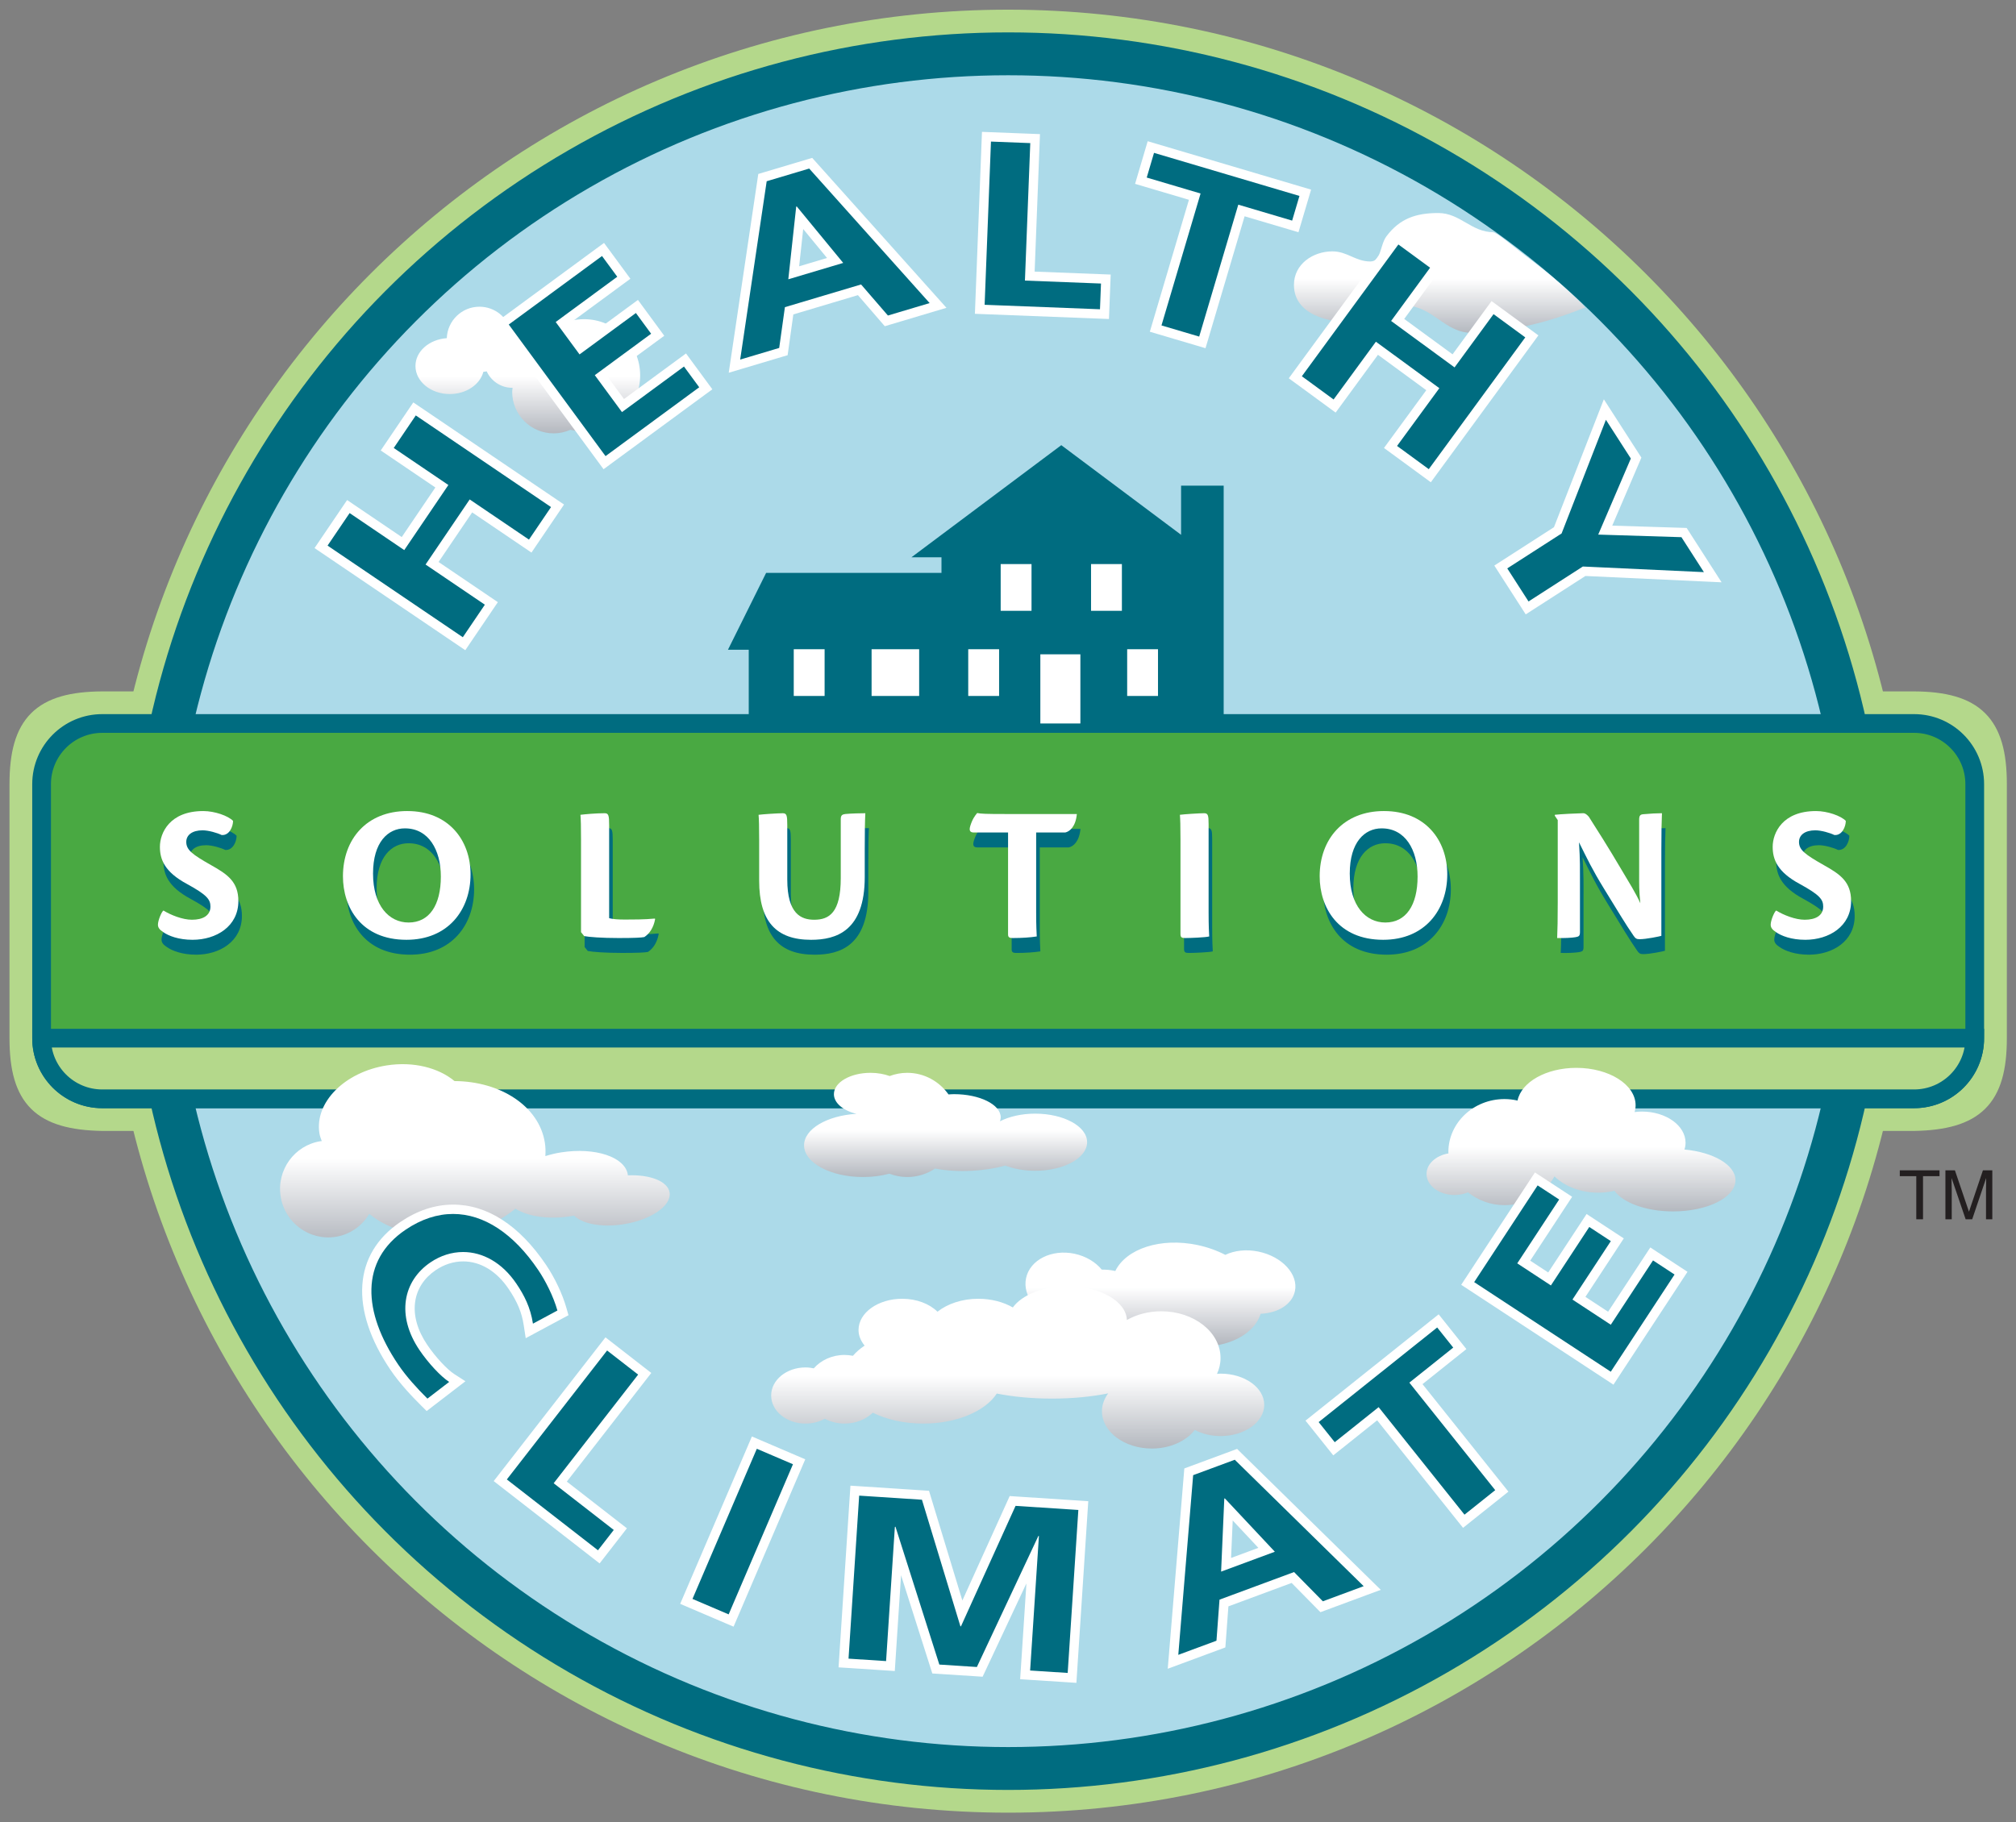 <svg enable-background="new 0 0 160 144.645" height="144.645" viewBox="0 0 160 144.645" width="160" xmlns="http://www.w3.org/2000/svg" xmlns:xlink="http://www.w3.org/1999/xlink"><rect x="0" y="0" width="160" height="144.645" fill="#808080" stroke="none"/><linearGradient id="a"><stop offset="0" stop-color="#b4b8bf"/><stop offset=".45" stop-color="#fff"/></linearGradient><linearGradient id="b" gradientUnits="userSpaceOnUse" x1="114.243" x2="114.243" xlink:href="#a" y1="26.422" y2="16.911"/><linearGradient id="c" gradientUnits="userSpaceOnUse" x1="41.888" x2="41.888" xlink:href="#a" y1="34.401" y2="24.349"/><linearGradient id="d" gradientUnits="userSpaceOnUse" x1="37.689" x2="37.689" xlink:href="#a" y1="98.625" y2="83.817"/><linearGradient id="e" gradientUnits="userSpaceOnUse" x1="92.099" x2="92.099" xlink:href="#a" y1="106.731" y2="96.683"/><linearGradient id="f" gradientUnits="userSpaceOnUse" x1="80.769" x2="80.769" xlink:href="#a" y1="114.991" y2="102.112"/><linearGradient id="g" gradientUnits="userSpaceOnUse" x1="125.476" x2="125.476" xlink:href="#a" y1="96.166" y2="84.772"/><linearGradient id="h" gradientUnits="userSpaceOnUse" x1="75.047" x2="75.047" xlink:href="#a" y1="93.44" y2="85.168"/><path d="m0 0h160v144.645h-160z" fill="none"/><path d="m158.531 62.247v20.169c.004 4.814-1.814 6.531-6.622 6.621h-143.793c-4.824-.09-6.62-1.807-6.62-6.619v-20.168c0-4.816 1.796-6.591 6.623-6.621h143.789c4.809.029 6.627 1.805 6.623 6.618z" fill="#b4d88b" stroke="#b4d88b" stroke-miterlimit="3.864" stroke-width="1.486"/><path d="m149.879 72.333c0 38.586-31.279 69.865-69.865 69.865s-69.864-31.279-69.864-69.865 31.278-69.864 69.864-69.864 69.865 31.278 69.865 69.864z" fill="#b4d88b" stroke="#b4d88b" stroke-width="3.403"/><circle cx="80.014" cy="72.333" fill="#acdae9" r="68.06" stroke="#006c80" stroke-width="3.403"/><path d="m118.521 18.433c-1.744 0-2.629-1.522-4.374-1.522-1.743 0-3.05.422-4.12 1.859-.517.718-.397 1.987-1.269 1.987-1.188 0-1.824-.802-3.012-.802-1.545 0-3.052 1.013-3.052 2.661 0 2.325 2.655 3.001 4.835 3.001 1.625 0 2.338-1.352 3.963-1.352 2.259 0 3.17 2.232 5.428 2.155 4.27-.147 7.727-1.545 8.869-2.007.072-.029-1.865-1.965-4.102-3.642-1.662-1.249-2.884-2.338-3.22-2.338z" fill="url(#b)"/><path d="m8.116 57.434h143.794c2.659 0 4.815 2.156 4.815 4.816v20.167c0 2.66-2.156 4.814-4.815 4.814h-143.794c-2.659 0-4.815-2.154-4.815-4.814v-20.167c0-2.66 2.157-4.816 4.815-4.816z" fill="#49a942" stroke="#006c80" stroke-miterlimit="3.864" stroke-width="1.486"/><path d="m156.726 82.416c0 2.66-2.156 4.814-4.815 4.814h-143.795c-2.659 0-4.815-2.154-4.815-4.814z" fill="#b4d88b" stroke="#006c80" stroke-miterlimit="3.864" stroke-width="1.486"/><path d="m46.347 25.338c-1.596 0-2.992.842-3.779 2.102-.387-.661-1.096-1.11-1.918-1.11-.027 0-.053.007-.08.008-.275-1.14-1.295-1.989-2.52-1.989-1.4 0-2.534 1.108-2.591 2.496-1.392.1-2.486 1.044-2.486 2.208 0 1.231 1.219 2.229 2.725 2.229 1.309 0 2.401-.756 2.663-1.765.089-.01.179-.017.265-.038.352.771 1.124 1.308 2.024 1.308.011 0 .022-.003.033-.003-.011.107-.033.212-.033.324 0 1.818 1.475 3.293 3.293 3.293.474 0 .92-.104 1.328-.283.345.085.705.136 1.077.136 2.462 0 4.458-1.996 4.458-4.458-.002-2.461-1.997-4.458-4.459-4.458z" fill="url(#c)"/><path d="m153.93 92.907v.463h-1.309v3.423h-.535v-3.423h-1.309v-.463z" fill="#231f20"/><path clip-rule="evenodd" d="m154.398 92.907h.754l1.115 3.285 1.108-3.285h.745v3.886h-.5v-2.293c0-.08.002-.21.006-.395.004-.183.006-.381.006-.589l-1.108 3.276h-.521l-1.117-3.276v.118c0 .095.002.239.005.436.006.194.009.339.009.43v2.293h-.502z" fill="#231f20" fill-rule="evenodd"/><path d="m25.448 90.592c.03-.006.06-.003.089-.006-.075-.204-.154-.409-.188-.628-.385-2.446 2.006-4.854 5.337-5.379 2.128-.333 4.119.188 5.386 1.242 3.662.018 6.719 2.007 7.171 4.892.057.356.062.711.039 1.063.396-.12.805-.226 1.244-.293 2.707-.426 5.081.362 5.3 1.761.004.02-.003.04-.001.061 1.766-.072 3.176.469 3.316 1.362.164 1.05-1.475 2.177-3.661 2.521-1.73.273-3.272-.035-3.926-.69-.079.014-.152.034-.232.048-1.805.283-3.444.021-4.414-.595-1.214.995-2.815 1.731-4.639 2.017-2.725.429-5.291-.237-6.965-1.603-.561.938-1.501 1.638-2.662 1.82-2.083.327-4.039-1.108-4.368-3.204-.33-2.096 1.091-4.063 3.174-4.389z" fill="url(#d)"/><path d="m93.737 38.555v3.901l-9.508-7.116-11.896 8.903h2.388v1.237h-13.918l-3.029 6.1h1.65v5.854h26.022 11.671v-18.879z" fill="#006c80"/><path d="m82.567 51.943h3.177v5.49h-3.177z" fill="#fff"/><path d="m69.174 51.539h3.775v3.71h-3.775z" fill="#fff"/><path d="m76.844 51.539h2.449v3.71h-2.449z" fill="#fff"/><path d="m62.996 51.539h2.449v3.71h-2.449z" fill="#fff"/><path d="m89.458 51.539h2.447v3.71h-2.447z" fill="#fff"/><path d="m79.419 44.779h2.448v3.71h-2.448z" fill="#fff"/><path d="m86.591 44.779h2.448v3.71h-2.448z" fill="#fff"/><path d="m102.772 102.498c.282-1.338-1.009-2.743-2.883-3.138-.982-.206-1.922-.088-2.642.258-.658-.342-1.402-.611-2.208-.781-2.935-.618-5.666.297-6.525 2.067-.031-.007-.057-.019-.087-.025-.338-.071-.666-.092-.987-.091-.495-.601-1.257-1.067-2.164-1.26-1.815-.381-3.537.486-3.843 1.939-.306 1.454.919 2.941 2.735 3.325.579.122 1.143.104 1.66-.006.454.316 1.004.565 1.629.697.967.204 1.892.088 2.592-.252.88.685 2.022 1.224 3.329 1.499 3.132.658 6.031-.426 6.673-2.434 1.378-.061 2.501-.748 2.721-1.798z" fill="url(#e)"/><path d="m96.868 109.047c-.097 0-.188.015-.282.021.18-.393.282-.815.282-1.258 0-2.053-2.105-3.715-4.706-3.715-1.019 0-1.959.258-2.728.692-.049-1.482-2.133-2.675-4.703-2.675-1.959 0-3.638.694-4.346 1.68-.75-.429-1.703-.689-2.743-.689-1.287 0-2.44.398-3.239 1.027-.63-.62-1.644-1.027-2.799-1.027-1.915 0-3.467 1.109-3.467 2.479 0 .454.185.875.483 1.24-.366.244-.678.514-.928.808-.216-.041-.438-.067-.669-.067-.996 0-1.872.421-2.438 1.063-.212-.044-.43-.072-.658-.072-1.504 0-2.724.998-2.724 2.229s1.22 2.229 2.724 2.229c.568 0 1.095-.143 1.531-.387.461.24.99.387 1.565.387.889 0 1.686-.334 2.25-.862 1.084.537 2.48.862 4.004.862 2.663 0 4.93-.991 5.833-2.383 1.278.253 2.776.4 4.384.4 1.637 0 3.161-.153 4.454-.415-.304.421-.491.896-.491 1.406 0 1.642 1.773 2.972 3.962 2.972 1.458 0 2.719-.596 3.406-1.476.574.302 1.275.485 2.043.485 1.915 0 3.468-1.109 3.468-2.476 0-1.369-1.553-2.478-3.468-2.478z" fill="url(#f)"/><g fill="#006c80"><path d="m16.424 65.569c.888 0 1.965.375 2.355.779 0 .438-.281 1.172-.905 1.124-.343-.172-1.046-.375-1.514-.375-.827 0-1.295.375-1.295.921 0 .64.484.999 1.967 1.841 1.311.733 2.168 1.327 2.168 2.855 0 2.013-1.763 3.074-3.635 3.074-1.107 0-1.903-.312-2.325-.608-.312-.203-.42-.374-.42-.592 0-.344.296-1.046.437-1.125.578.359 1.514.734 2.263.734.857 0 1.466-.328 1.466-1.046 0-.562-.265-.92-1.857-1.794-1.81-.968-2.153-1.982-2.153-2.95 0-1.108.781-2.839 3.434-2.839h.014z"/><path d="m32.619 65.569c3.246 0 5.009 2.293 5.009 5.024 0 2.824-1.779 5.195-5.086 5.195-3.605 0-5.041-2.59-5.041-5.04 0-2.95 1.888-5.18 5.102-5.18h.016zm-.202 1.373c-1.343 0-2.528 1.092-2.528 3.589 0 2.543 1.264 3.885 2.824 3.885 1.638 0 2.559-1.373 2.559-3.651 0-2.122-.983-3.822-2.839-3.822h-.016z"/><path d="m46.398 67.878c0-1.045-.016-1.685-.048-2.013.376-.047 1.234-.125 1.92-.125.312 0 .359.171.359.952v7.38c.281.077.718.108 1.248.108.61 0 1.561 0 2.372-.077l.031.03c-.125.703-.453 1.171-.857 1.437-.234.046-.781.078-2.045.078-1.311 0-2.355-.078-2.73-.156l-.25-.312z"/><path d="m62.766 70.999c0 2.747 1.108 3.199 2.138 3.199 1.186 0 2.106-.562 2.106-3.309v-4.681c0-.312.125-.374.358-.405.469-.046 1.28-.062 1.592-.062-.032.624-.046 1.544-.046 2.84v2.231c0 4.291-2.278 4.977-4.26 4.977-2.778 0-4.12-1.467-4.12-4.696v-3.214c0-1.045-.016-1.685-.047-2.013.313-.047 1.561-.125 1.919-.125.312 0 .359.171.359.936v4.322z"/><path d="m80.289 67.271h-2.715c-.281 0-.405-.125-.281-.531.171-.546.375-.812.547-1.015.28.062.717.079 2.216.079h5.695c-.094.999-.562 1.389-.92 1.467h-2.31v6.351c0 1.076.031 1.591.047 1.903-.499.077-1.155.125-1.903.125-.25 0-.375-.048-.375-.282v-8.097z"/><path d="m93.973 67.847c0-1.045-.015-1.686-.047-1.981.312-.047 1.56-.125 1.919-.125.313 0 .36.156.36.874v6.991c0 1.092.029 1.607.046 1.919-.28.077-1.498.125-1.904.125-.264 0-.374-.048-.374-.312z"/><path d="m110.138 65.569c3.245 0 5.009 2.293 5.009 5.024 0 2.824-1.778 5.195-5.087 5.195-3.604 0-5.041-2.59-5.041-5.04 0-2.95 1.89-5.18 5.103-5.18h.016zm-.203 1.373c-1.342 0-2.528 1.092-2.528 3.589 0 2.543 1.264 3.885 2.826 3.885 1.639 0 2.559-1.373 2.559-3.651 0-2.122-.982-3.822-2.84-3.822h-.017z"/><path d="m123.683 65.944v-.078c.358-.047 1.935-.125 2.246-.125.171 0 .295.109.452.281.484.75 1.639 2.575 2.543 4.119.656 1.108 1.172 1.919 1.546 2.747-.11-1.03-.095-1.482-.095-2.278v-4.354c0-.359.108-.421.359-.437.5-.047 1.063-.078 1.451-.078-.031.67-.047 1.576-.047 2.871v6.865c-.154.048-1.201.267-1.731.267-.235 0-.326-.063-.469-.267-.687-.998-1.169-1.825-2.341-3.729-.952-1.545-1.357-2.418-1.997-3.698.095 1.436.078 2.216.078 3.027v4.104c0 .312-.095.359-.375.406-.281.047-.873.077-1.436.062.032-.624.047-1.529.047-2.84v-6.523z"/><path d="m144.419 65.569c.89 0 1.966.375 2.356.779 0 .438-.281 1.172-.904 1.124-.345-.172-1.046-.375-1.515-.375-.827 0-1.294.375-1.294.921 0 .64.483.999 1.965 1.841 1.311.733 2.17 1.327 2.17 2.855 0 2.013-1.764 3.074-3.637 3.074-1.108 0-1.902-.312-2.324-.608-.312-.203-.422-.374-.422-.592 0-.344.297-1.046.437-1.125.578.359 1.515.734 2.264.734.858 0 1.466-.328 1.466-1.046 0-.562-.266-.92-1.855-1.794-1.812-.968-2.154-1.982-2.154-2.95 0-1.108.779-2.839 3.433-2.839h.014z"/></g><path d="m16.14 64.386c.89 0 1.966.374 2.356.78 0 .437-.281 1.17-.905 1.123-.343-.171-1.045-.374-1.514-.374-.826 0-1.294.374-1.294.92 0 .64.483.999 1.966 1.841 1.311.733 2.169 1.326 2.169 2.856 0 2.013-1.764 3.074-3.636 3.074-1.108 0-1.904-.312-2.325-.608-.312-.203-.422-.374-.422-.594 0-.342.297-1.044.437-1.122.578.357 1.514.732 2.263.732.858 0 1.466-.327 1.466-1.044 0-.562-.265-.921-1.856-1.793-1.811-.969-2.154-1.983-2.154-2.952 0-1.107.781-2.839 3.433-2.839z" fill="#fff"/><path d="m32.336 64.386c3.245 0 5.009 2.293 5.009 5.024 0 2.825-1.78 5.196-5.086 5.196-3.605 0-5.041-2.591-5.041-5.041 0-2.949 1.888-5.18 5.103-5.18h.015zm-.203 1.374c-1.342 0-2.527 1.091-2.527 3.588 0 2.544 1.264 3.886 2.824 3.886 1.638 0 2.558-1.373 2.558-3.651 0-2.122-.983-3.822-2.84-3.822h-.015z" fill="#fff"/><path d="m46.114 66.696c0-1.046-.015-1.686-.047-2.013.375-.047 1.233-.125 1.919-.125.313 0 .359.171.359.952v7.38c.28.078.718.109 1.248.109.608 0 1.56 0 2.371-.077l.032.03c-.125.703-.453 1.17-.859 1.436-.234.047-.78.078-2.044.078-1.311 0-2.356-.078-2.73-.155l-.25-.312v-7.303z" fill="#fff"/><path d="m62.482 69.816c0 2.746 1.108 3.198 2.138 3.198 1.186 0 2.107-.562 2.107-3.306v-4.683c0-.312.125-.374.358-.404.468-.047 1.28-.063 1.592-.063-.032.624-.047 1.544-.047 2.84v2.231c0 4.291-2.277 4.978-4.26 4.978-2.778 0-4.119-1.467-4.119-4.696v-3.214c0-1.046-.016-1.686-.047-2.013.313-.047 1.561-.125 1.92-.125.312 0 .358.171.358.936z" fill="#fff"/><path d="m80.006 66.087h-2.716c-.281 0-.406-.125-.281-.53.171-.546.375-.812.546-1.015.28.062.717.079 2.216.079h5.694c-.094.998-.561 1.389-.92 1.466h-2.31v6.352c0 1.076.032 1.59.047 1.901-.499.079-1.154.126-1.903.126-.25 0-.374-.047-.374-.281v-8.098z" fill="#fff"/><path d="m93.689 66.664c0-1.045-.017-1.685-.047-1.981.312-.047 1.561-.125 1.919-.125.313 0 .36.155.36.874v6.991c0 1.092.03 1.606.047 1.917-.281.079-1.498.126-1.904.126-.265 0-.375-.047-.375-.312z" fill="#fff"/><path d="m109.855 64.386c3.243 0 5.007 2.293 5.007 5.024 0 2.825-1.778 5.196-5.086 5.196-3.604 0-5.04-2.591-5.04-5.041 0-2.949 1.888-5.18 5.103-5.18h.016zm-.204 1.374c-1.341 0-2.527 1.091-2.527 3.588 0 2.544 1.264 3.886 2.825 3.886 1.638 0 2.558-1.373 2.558-3.651 0-2.122-.982-3.822-2.839-3.822h-.017z" fill="#fff"/><path d="m123.398 64.76v-.078c.358-.047 1.935-.125 2.247-.125.172 0 .296.109.452.28.483.75 1.638 2.575 2.543 4.12.657 1.107 1.171 1.919 1.546 2.746-.109-1.029-.094-1.481-.094-2.277v-4.354c0-.359.108-.421.358-.437.5-.047 1.062-.078 1.451-.078-.031.671-.047 1.576-.047 2.871v6.865c-.156.046-1.202.266-1.732.266-.234 0-.327-.062-.468-.266-.687-.998-1.171-1.826-2.342-3.729-.95-1.544-1.356-2.417-1.995-3.698.094 1.435.077 2.216.077 3.027v4.104c0 .312-.094.358-.375.405-.28.047-.873.078-1.435.062.03-.624.046-1.529.046-2.84v-6.522z" fill="#fff"/><path d="m144.135 64.386c.89 0 1.967.374 2.357.78 0 .437-.281 1.17-.906 1.123-.342-.171-1.044-.374-1.513-.374-.827 0-1.295.374-1.295.92 0 .64.483.999 1.966 1.841 1.311.733 2.168 1.326 2.168 2.856 0 2.013-1.762 3.074-3.635 3.074-1.107 0-1.904-.312-2.325-.608-.312-.203-.421-.374-.421-.594 0-.342.297-1.044.438-1.122.576.357 1.513.732 2.262.732.859 0 1.467-.327 1.467-1.044 0-.562-.266-.921-1.855-1.793-1.811-.969-2.154-1.983-2.154-2.952 0-1.107.779-2.839 3.433-2.839z" fill="#fff"/><path d="m133.686 91.255c.055-.173.088-.353.088-.538 0-1.368-1.553-2.476-3.468-2.476-.197 0-.388.018-.576.041.05-.175.08-.354.08-.537 0-1.642-2.106-2.973-4.705-2.973-2.397 0-4.369 1.133-4.664 2.596-.331-.074-.676-.119-1.033-.119-2.462 0-4.458 1.886-4.458 4.211 0 .036.006.07.006.105-.995.169-1.739.832-1.739 1.629 0 .924.998 1.672 2.229 1.672.387 0 .746-.08 1.062-.211.78.631 1.792 1.016 2.899 1.016 1.727 0 3.219-.928 3.961-2.283.816.788 2.067 1.292 3.47 1.292.449 0 .883-.052 1.29-.149.69.954 2.511 1.636 4.655 1.636 2.735 0 4.952-1.108 4.952-2.477 0-1.214-1.746-2.221-4.049-2.435z" fill="url(#g)"/><path d="m33.662 111.295c-.657-.655-1.618-1.653-2.369-2.764-3.168-4.69-2.916-8.78.693-11.219 1.29-.872 2.626-1.313 3.974-1.313 2.583 0 5.025 1.594 7.062 4.609.677 1.001 1.266 2.244 1.574 3.326l.082.287-2.667 1.434-.08-.52c-.205-1.332-.75-2.275-1.255-3.023-1.023-1.515-2.416-2.349-3.922-2.349-.822 0-1.645.262-2.376.756-1.01.684-1.631 1.635-1.795 2.753-.173 1.179.18 2.458 1.02 3.699.662.98 1.629 2.021 2.249 2.421l.442.286-2.402 1.846z" fill="#006c80"/><path d="m35.96 96.37c2.438 0 4.799 1.551 6.754 4.446.574.849 1.197 2.069 1.525 3.22l-1.941 1.043c-.199-1.292-.691-2.252-1.315-3.175-1.139-1.687-2.688-2.512-4.23-2.512-.891 0-1.779.275-2.584.819-2.186 1.478-2.735 4.219-.875 6.968.687 1.017 1.682 2.091 2.355 2.525l-1.726 1.326c-.821-.817-1.661-1.729-2.323-2.708-2.819-4.174-3.039-8.248.594-10.703 1.247-.842 2.517-1.249 3.766-1.249m0-.743c-1.423 0-2.83.464-4.182 1.378-3.749 2.533-4.045 6.92-.793 11.734.769 1.137 1.747 2.153 2.415 2.818l.461.459.516-.396 1.726-1.326.836-.642-.886-.571c-.583-.377-1.504-1.373-2.142-2.317-.788-1.164-1.12-2.352-.96-3.437.148-1.013.714-1.877 1.635-2.5.67-.452 1.42-.691 2.168-.691 1.379 0 2.663.775 3.614 2.185.693 1.025 1.04 1.857 1.196 2.872l.16 1.039.926-.498 1.941-1.043.527-.283-.164-.575c-.318-1.117-.926-2.4-1.624-3.432-2.108-3.123-4.657-4.774-7.37-4.774z" fill="#fff"/><path d="m39.703 117.512 8.415-10.824 3.049 2.371-6.703 8.624 4.769 3.708-1.71 2.2z" fill="#006c80"/><path d="m48.183 107.209 2.463 1.915-6.704 8.624 4.77 3.708-1.254 1.613-7.233-5.623zm-.13-1.043-.456.587-7.958 10.237-.456.587.586.456 7.233 5.623.586.456.456-.587 1.254-1.613.456-.587-.586-.456-4.183-3.252 6.248-8.037.456-.587-.586-.456-2.463-1.915z" fill="#fff"/><path d="m52.091 119.653h13.71v3.863h-13.71z" fill="#006c80" transform="matrix(-.394 .919 -.919 -.394 193.919 115.279)"/><path d="m60.065 115.011 2.869 1.228-5.105 11.919-2.87-1.227zm-.391-.976-.292.683-5.106 11.92-.293.684.684.293 2.87 1.227.683.291.292-.682 5.105-11.919.292-.684-.683-.292-2.869-1.229z" fill="#fff"/><path d="m81.36 132.96.601-9.199-4.204 8.961-3.486-.226-3.001-9.434-.601 9.198-3.722-.242.894-13.681 5.609.367 2.859 9.409 4.058-8.958 5.61.367-.894 13.679z" fill="#006c80"/><path d="m68.188 118.731 4.982.326 3.053 10.048.044.003 4.333-9.565 4.983.326-.846 12.938-2.981-.193.698-10.677-.044-.004-4.88 10.402-2.98-.193-3.483-10.95-.047.033-.696 10.641-2.98-.194zm-.693-.79-.048.741-.846 12.939-.049.742.742.048 2.98.194.741.049.048-.741.449-6.864 2.328 7.317.154.483.506.032 2.98.193.506.033.215-.459 3.261-6.951-.449 6.865-.049.742.742.048 2.981.193.741.049.048-.741.846-12.938.049-.742-.741-.048-4.983-.326-.513-.034-.212.469-3.544 7.825-2.498-8.22-.149-.492-.513-.033-4.982-.326z" fill="#fff"/><path d="m94.344 116.84 3.746-1.388 10.817 10.611-4.014 1.488-2.287-2.322-5.468 2.025-.241 3.26-3.801 1.407zm2.965 7.381 3.216-1.19-3.023-3.225z" fill="#006c80"/><path d="m97.998 115.883 10.231 10.036-3.24 1.201-2.286-2.322-5.917 2.191-.241 3.26-3.03 1.122 1.18-14.265zm-1.085 8.881 4.265-1.579-3.97-4.235-.042.015zm1.269-9.742-.441.164-3.304 1.223-.443.165-.039.471-1.18 14.265-.097 1.164 1.095-.405 3.03-1.122.448-.166.035-.477.206-2.783 5.019-1.859 1.949 1.98.337.342.45-.167 3.24-1.201 1.099-.406-.836-.82-10.231-10.036zm-.478 8.657.13-2.976 2.036 2.173z" fill="#fff"/><path d="m109.356 112.229-3.483 2.784-1.74-2.178 9.988-7.976 1.738 2.178-3.483 2.782 6.816 8.535-3.02 2.411z" fill="#006c80"/><path d="m114.062 105.382 1.274 1.597-3.483 2.782 6.816 8.535-2.439 1.946-6.815-8.535-3.483 2.783-1.276-1.597zm.118-1.044-.581.463-9.407 7.512-.581.464.465.581 1.276 1.597.464.58.58-.464 2.902-2.319 6.352 7.955.464.58.581-.463 2.439-1.946.581-.464-.464-.581-6.354-7.954 2.903-2.318.58-.464-.463-.581-1.274-1.597z" fill="#fff"/><path d="m116.482 101.888 5.445-8.3 2.331 1.527-3.326 5.071 2.049 1.344 3.045-4.64 2.331 1.53-3.045 4.641 2.422 1.588 3.351-5.106 2.33 1.527-5.471 8.338z" fill="#006c80"/><path d="m122.034 94.103 1.709 1.12-3.326 5.069 2.671 1.753 3.045-4.641 1.71 1.122-3.045 4.641 3.043 1.997 3.351-5.106 1.709 1.12-5.062 7.716-10.841-7.112zm-.214-1.029-.407.621-5.037 7.679-.408.621.622.407 10.841 7.112.621.408.407-.622 5.062-7.716.408-.621-.622-.407-1.709-1.12-.621-.407-.407.621-2.943 4.484-1.8-1.182 2.637-4.02.408-.621-.622-.407-1.71-1.122-.621-.408-.407.622-2.638 4.019-1.428-.938 2.918-4.448.408-.621-.622-.407-1.709-1.12z" fill="#fff"/><path d="m82.154 88.407c-1.083 0-2.06.232-2.794.608.034-.101.062-.203.062-.309 0-1.02-1.662-1.846-3.711-1.846-.148 0-.288.013-.432.021-.736-1.038-1.929-1.715-3.279-1.715-.49 0-.956.093-1.391.255-.442-.158-.959-.255-1.518-.255-1.606 0-2.908.758-2.908 1.693 0 .703.738 1.307 1.789 1.562-2.339.142-4.158 1.206-4.158 2.5 0 1.389 2.099 2.517 4.687 2.517.75 0 1.456-.097 2.085-.266.44.169.916.266 1.415.266.817 0 1.576-.249 2.212-.674.843.166 1.866.237 2.966.175.961-.054 1.85-.2 2.607-.41.671.259 1.487.413 2.368.413 2.278 0 4.125-1.015 4.125-2.269s-1.846-2.266-4.125-2.266z" fill="url(#h)"/><path d="m25.479 43.412 2.169-3.199 4.336 2.939 3.084-4.551-4.336-2.94 2.168-3.198 11.349 7.692-2.168 3.198-4.706-3.189-3.085 4.551 4.706 3.189-2.167 3.199z" fill="#006c80"/><path d="m32.999 32.979 10.734 7.275-1.751 2.583-4.705-3.189-3.502 5.167 4.706 3.189-1.75 2.583-10.734-7.274 1.751-2.583 4.336 2.939 3.501-5.167-4.336-2.939zm-.198-1.032-.417.615-1.75 2.583-.417.615.615.417 3.721 2.522-2.668 3.936-3.721-2.522-.615-.417-.417.615-1.751 2.583-.417.615.615.417 10.734 7.274.615.417.417-.616 1.75-2.583.417-.615-.615-.417-4.09-2.772 2.668-3.937 4.09 2.772.615.417.417-.615 1.751-2.583.417-.615-.615-.417-10.734-7.275z" fill="#fff"/><path d="m39.86 25.686 7.998-5.881 1.651 2.245-4.886 3.592 1.453 1.975 4.472-3.287 1.649 2.245-4.47 3.287 1.716 2.335 4.921-3.618 1.651 2.246-8.035 5.905z" fill="#006c80"/><path d="m47.779 20.324 1.21 1.646-4.886 3.592 1.893 2.573 4.472-3.287 1.209 1.646-4.471 3.288 2.157 2.933 4.921-3.618 1.21 1.647-7.436 5.465-7.68-10.446zm.159-1.039-.599.44-7.399 5.44-.599.44.44.599 7.68 10.446.44.599.599-.44 7.436-5.465.599-.44-.44-.599-1.21-1.647-.44-.599-.599.44-4.322 3.178-1.277-1.736 3.873-2.847.599-.44-.44-.599-1.209-1.646-.44-.599-.599.44-3.874 2.847-1.012-1.376 4.287-3.152.599-.44-.44-.599-1.21-1.646z" fill="#fff"/><path d="m60.515 14.099 3.827-1.141 10.107 11.291-4.102 1.224-2.131-2.466-5.586 1.666-.453 3.237-3.885 1.159zm2.479 7.557 3.286-.98-2.807-3.414z" fill="#006c80"/><path d="m64.222 13.381 9.559 10.679-3.311.988-2.131-2.466-6.045 1.803-.453 3.237-3.097.924 2.104-14.158zm-1.658 8.79 4.357-1.299-3.687-4.483-.043.013zm1.897-9.637-.452.135-3.375 1.006-.453.135-.069.468-2.104 14.158-.172 1.155 1.119-.334 3.097-.924.458-.136.066-.473.387-2.764 5.127-1.53 1.817 2.103.314.364.46-.138 3.311-.988 1.123-.335-.781-.873-9.559-10.679zm-1.037 8.606.322-2.96 1.891 2.3z" fill="#fff"/><path d="m77.759 24.553.532-13.699 3.861.149-.423 10.914 6.037.235-.11 2.786z" fill="#006c80"/><path d="m78.648 11.239 3.119.121-.423 10.914 6.036.234-.08 2.043-9.155-.355zm-.714-.771-.029.743-.503 12.957-.029.743.743.029 9.154.355.742.029.029-.742.08-2.043.029-.743-.742-.029-5.294-.206.394-10.171.029-.743-.743-.029-3.119-.121z" fill="#fff"/><path d="m91.719 26.085 3.102-10.474-4.274-1.266.791-2.672 12.255 3.63-.791 2.672-4.275-1.266-3.102 10.472z" fill="#006c80"/><path d="m91.589 12.135 11.542 3.419-.58 1.959-4.274-1.266-3.103 10.473-2.993-.886 3.103-10.473-4.274-1.266zm-.502-.924-.211.712-.58 1.96-.21.712.712.211 3.562 1.055-2.892 9.761-.211.712.713.211 2.993.886.712.211.212-.712 2.891-9.76 3.562 1.055.713.211.211-.712.58-1.959.21-.712-.712-.211-11.542-3.42z" fill="#fff"/><path d="m110.357 35.481 3.358-4.586-4.436-3.249-3.358 4.586-3.118-2.282 8.099-11.061 3.118 2.283-3.094 4.227 4.435 3.248 3.095-4.229 3.117 2.285-8.098 11.06z" fill="#006c80"/><path d="m110.982 19.408 2.518 1.844-3.094 4.227 5.035 3.687 3.095-4.228 2.518 1.845-7.659 10.461-2.518-1.843 3.357-4.586-5.035-3.688-3.358 4.586-2.519-1.844zm-.16-1.038-.439.6-7.66 10.461-.438.6.6.439 2.519 1.844.599.439.439-.6 2.919-3.987 3.837 2.81-2.919 3.987-.438.6.6.439 2.518 1.843.599.439.439-.6 7.659-10.461.438-.599-.599-.439-2.518-1.845-.6-.439-.439.6-2.655 3.628-3.837-2.809 2.655-3.627.438-.6-.599-.439-2.518-1.844z" fill="#fff"/><path d="m119.11 45.009 4.523-2.909 3.738-9.588 2.479 3.852-2.452 5.719 6.256.194 2.278 3.545-10.206-.474-4.526 2.911z" fill="#006c80"/><path d="m127.453 33.326 1.978 3.074-2.588 6.039 6.604.205 1.783 2.775-9.606-.446-4.312 2.774-1.688-2.625 4.312-2.773zm-.163-1.627-.529 1.357-3.43 8.796-4.109 2.643-.624.402.401.625 1.688 2.625.402.625.625-.402 4.112-2.646 9.37.435 1.438.067-.778-1.211-1.783-2.775-.211-.329-.391-.012-5.516-.171 2.158-5.037.156-.363-.214-.332-1.978-3.074z" fill="#fff"/></svg>